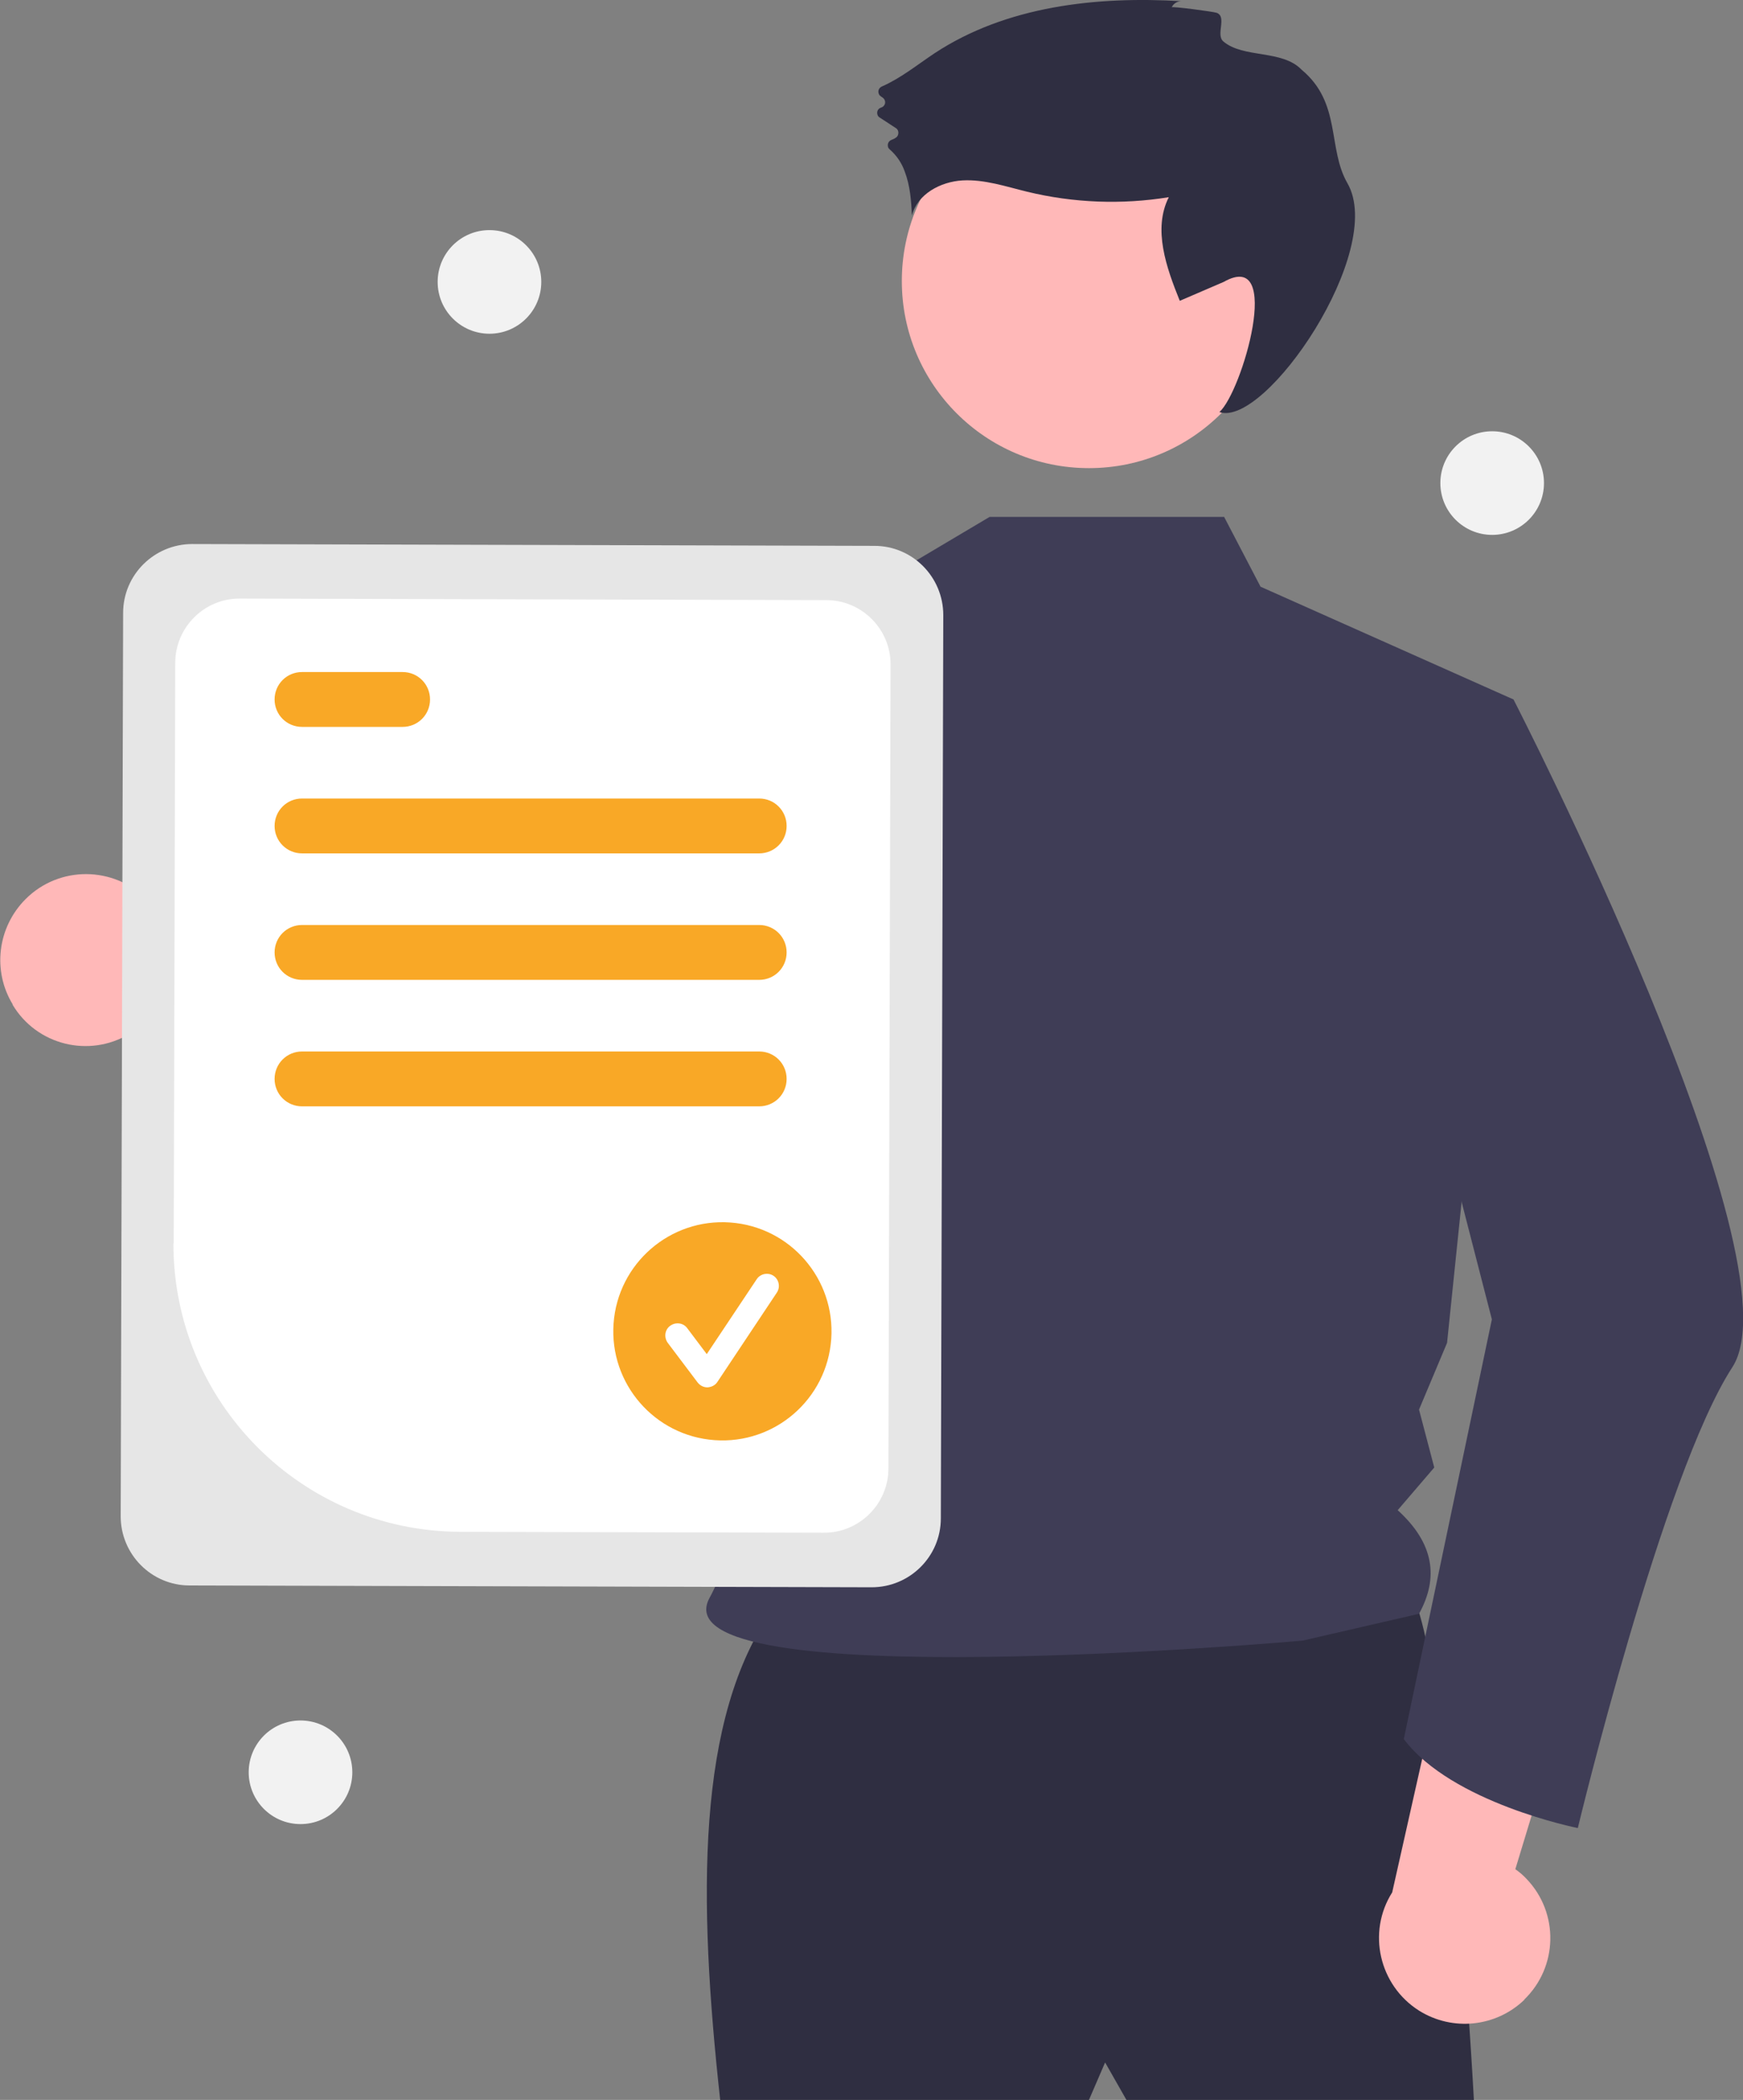<?xml version="1.0" encoding="UTF-8"?> <svg xmlns="http://www.w3.org/2000/svg" id="Layer_1" version="1.1" viewBox="0 0 571.9 689"><rect x="0" y="0" width="571.9" height="689" fill="#808080" stroke="none"/><defs><style> .st0 { fill: #2f2e41; } .st1 { fill: #fff; } .st2 { fill: #3f3d56; } .st3 { fill: #f9a826; } .st4 { fill: #f2f2f2; } .st5 { fill: #ffb8b8; } .st6 { fill: #e6e6e6; } </style></defs><path class="st5" d="M4.1,329.6c7.9,13.3,25.1,17.6,38.4,9.6,1.4-.8,2.7-1.8,4-2.9l86.3,49.5-3.2-51.6-81.4-39.1c-11-11-28.8-11.1-39.8-.1-9.2,9.2-11,23.5-4.2,34.6Z"></path><path class="st0" d="M253.8,527.7c-25.6,35.8-24.7,95.7-17.5,161.3h121l5.3-12.3,7,12.3h114s-8.8-166.6-24.5-171.8-205.1,10.5-205.1,10.5Z"></path><circle class="st5" cx="357.3" cy="92.2" r="61.4"></circle><path class="st2" d="M401.6,169.5l12,23,83,37-21.8,211.1-9.2,21.9,5,19-12,14c12,10.9,13.5,22.2,7,34l-38.2,8.8s-212.5,18.9-194.6-14c19.6-36,24.6-142.2-18.6-199-36.7-48.2-8.5-110.7-8.5-110.7l87-26,32-19h77Z"></path><path class="st0" d="M384.5,2.3c.6-1.2,1.9-2,3.3-1.9-28.1-1.7-57.7,1.6-81.2,17.1-5.7,3.8-11.1,8.2-17.3,10.9-.9.4-1.4,1.5-.9,2.5.1.3.3.5.6.7l.7.5c.8.6,1,1.8.3,2.6-.2.3-.6.5-.9.6h0c-1,.3-1.5,1.3-1.2,2.3.1.4.4.8.8,1l5.2,3.4c.9.5,1.1,1.7.6,2.6-.1.2-.3.4-.6.6-.4.3-.9.5-1.4.7-1,.4-1.4,1.4-1.1,2.4.1.3.3.5.5.7,2.3,2,4,4.5,5,7.4,1.7,4.5,2.1,9.4,2.3,14.3,1.8-7,9.4-11.1,16.6-11.5s14.2,2,21.2,3.7c15.2,3.7,31.1,4.3,46.5,1.8-5.3,10.5-.8,23.1,3.6,34l14.4-6.2c19.8-11.2,6,36.2-1.4,42.7,15.1,5.2,54.8-53,42-75.1-6.6-11.5-1.9-26.3-15-37.2-6.4-6.7-19.1-3.7-25.7-9.3-2.6-2.2,1.3-8.1-2.2-9.4-1.2-.4-14.7-2.2-14.9-1.8Z"></path><path class="st2" d="M280.6,194.4c-11.3,50-40.1,166.7-69.4,191.1-1.9,1.8-4.1,3.1-6.5,3.8-103,25.1-136-38.9-136-38.9,0,0,27.6-13.5,28.3-39.7l55.7,17.3,48.5-109.2,7.1-6.7h0s72.3-17.7,72.3-17.7Z"></path><path class="st5" d="M500.1,656.1c11.1-10.7,11.5-28.4.8-39.6-1.1-1.2-2.4-2.3-3.7-3.2l28.9-95.2-49.5,14.7-19.8,88.1c-8.3,13.1-4.3,30.5,8.8,38.8,11,6.9,25.3,5.4,34.6-3.6Z"></path><path class="st2" d="M473.7,224.2l22.9,5.3s94.6,184,71.8,219.1-50.7,151.2-50.7,151.2c0,0-41.3-8.2-57.1-29.2l28.9-137.7-29.8-115.7,14-92.9Z"></path><path class="st6" d="M39.6,497.5l.8-296.4c0-12.5,10.2-22.6,22.7-22.6l223.8.6c12.5,0,22.6,10.2,22.6,22.7l-.8,296.4c0,12.5-10.2,22.6-22.7,22.6l-223.8-.6c-12.5,0-22.6-10.2-22.6-22.7Z"></path><path class="st1" d="M57,408l.5-190.5c0-11.7,9.6-21.2,21.2-21.1l192.4.5c11.7,0,21.2,9.6,21.1,21.2l-.7,263.7c0,11.7-9.6,21.2-21.3,21.1l-119.2-.3c-52.1-.2-94.2-42.5-94.1-94.7Z"></path><path class="st3" d="M249.1,280H99.1c-5,0-9-4-9-9s4-9,9-9h150c5,0,9,4,9,9s-4,9-9,9Z"></path><path class="st3" d="M132.1,238.5h-33c-5,0-9-4-9-9s4-9,9-9h33c5,0,9,4,9,9s-4,9-9,9Z"></path><path class="st3" d="M249.1,321.5H99.1c-5,0-9-4-9-9s4-9,9-9h150c5,0,9,4,9,9s-4,9-9,9Z"></path><path class="st3" d="M249.1,363H99.1c-5,0-9-4-9-9s4-9,9-9h150c5,0,9,4,9,9s-4,9-9,9Z"></path><circle class="st3" cx="237" cy="436.5" r="35.8" transform="translate(-215.3 642) rotate(-85.9)"></circle><path class="st1" d="M232.1,455.2c-1.3,0-2.4-.6-3.2-1.6l-9.8-13c-1.3-1.8-1-4.3.8-5.6s4.3-1,5.6.8l6.4,8.5,16.4-24.6c1.2-1.8,3.7-2.3,5.5-1.1,1.8,1.2,2.3,3.7,1.1,5.5,0,0,0,0,0,0l-19.5,29.3c-.7,1.1-1.9,1.7-3.2,1.8,0,0,0,0-.1,0Z"></path><circle class="st4" cx="160.6" cy="92.5" r="17"></circle><circle class="st4" cx="98.6" cy="581.5" r="17"></circle><circle class="st4" cx="489.6" cy="158.5" r="17"></circle></svg> 